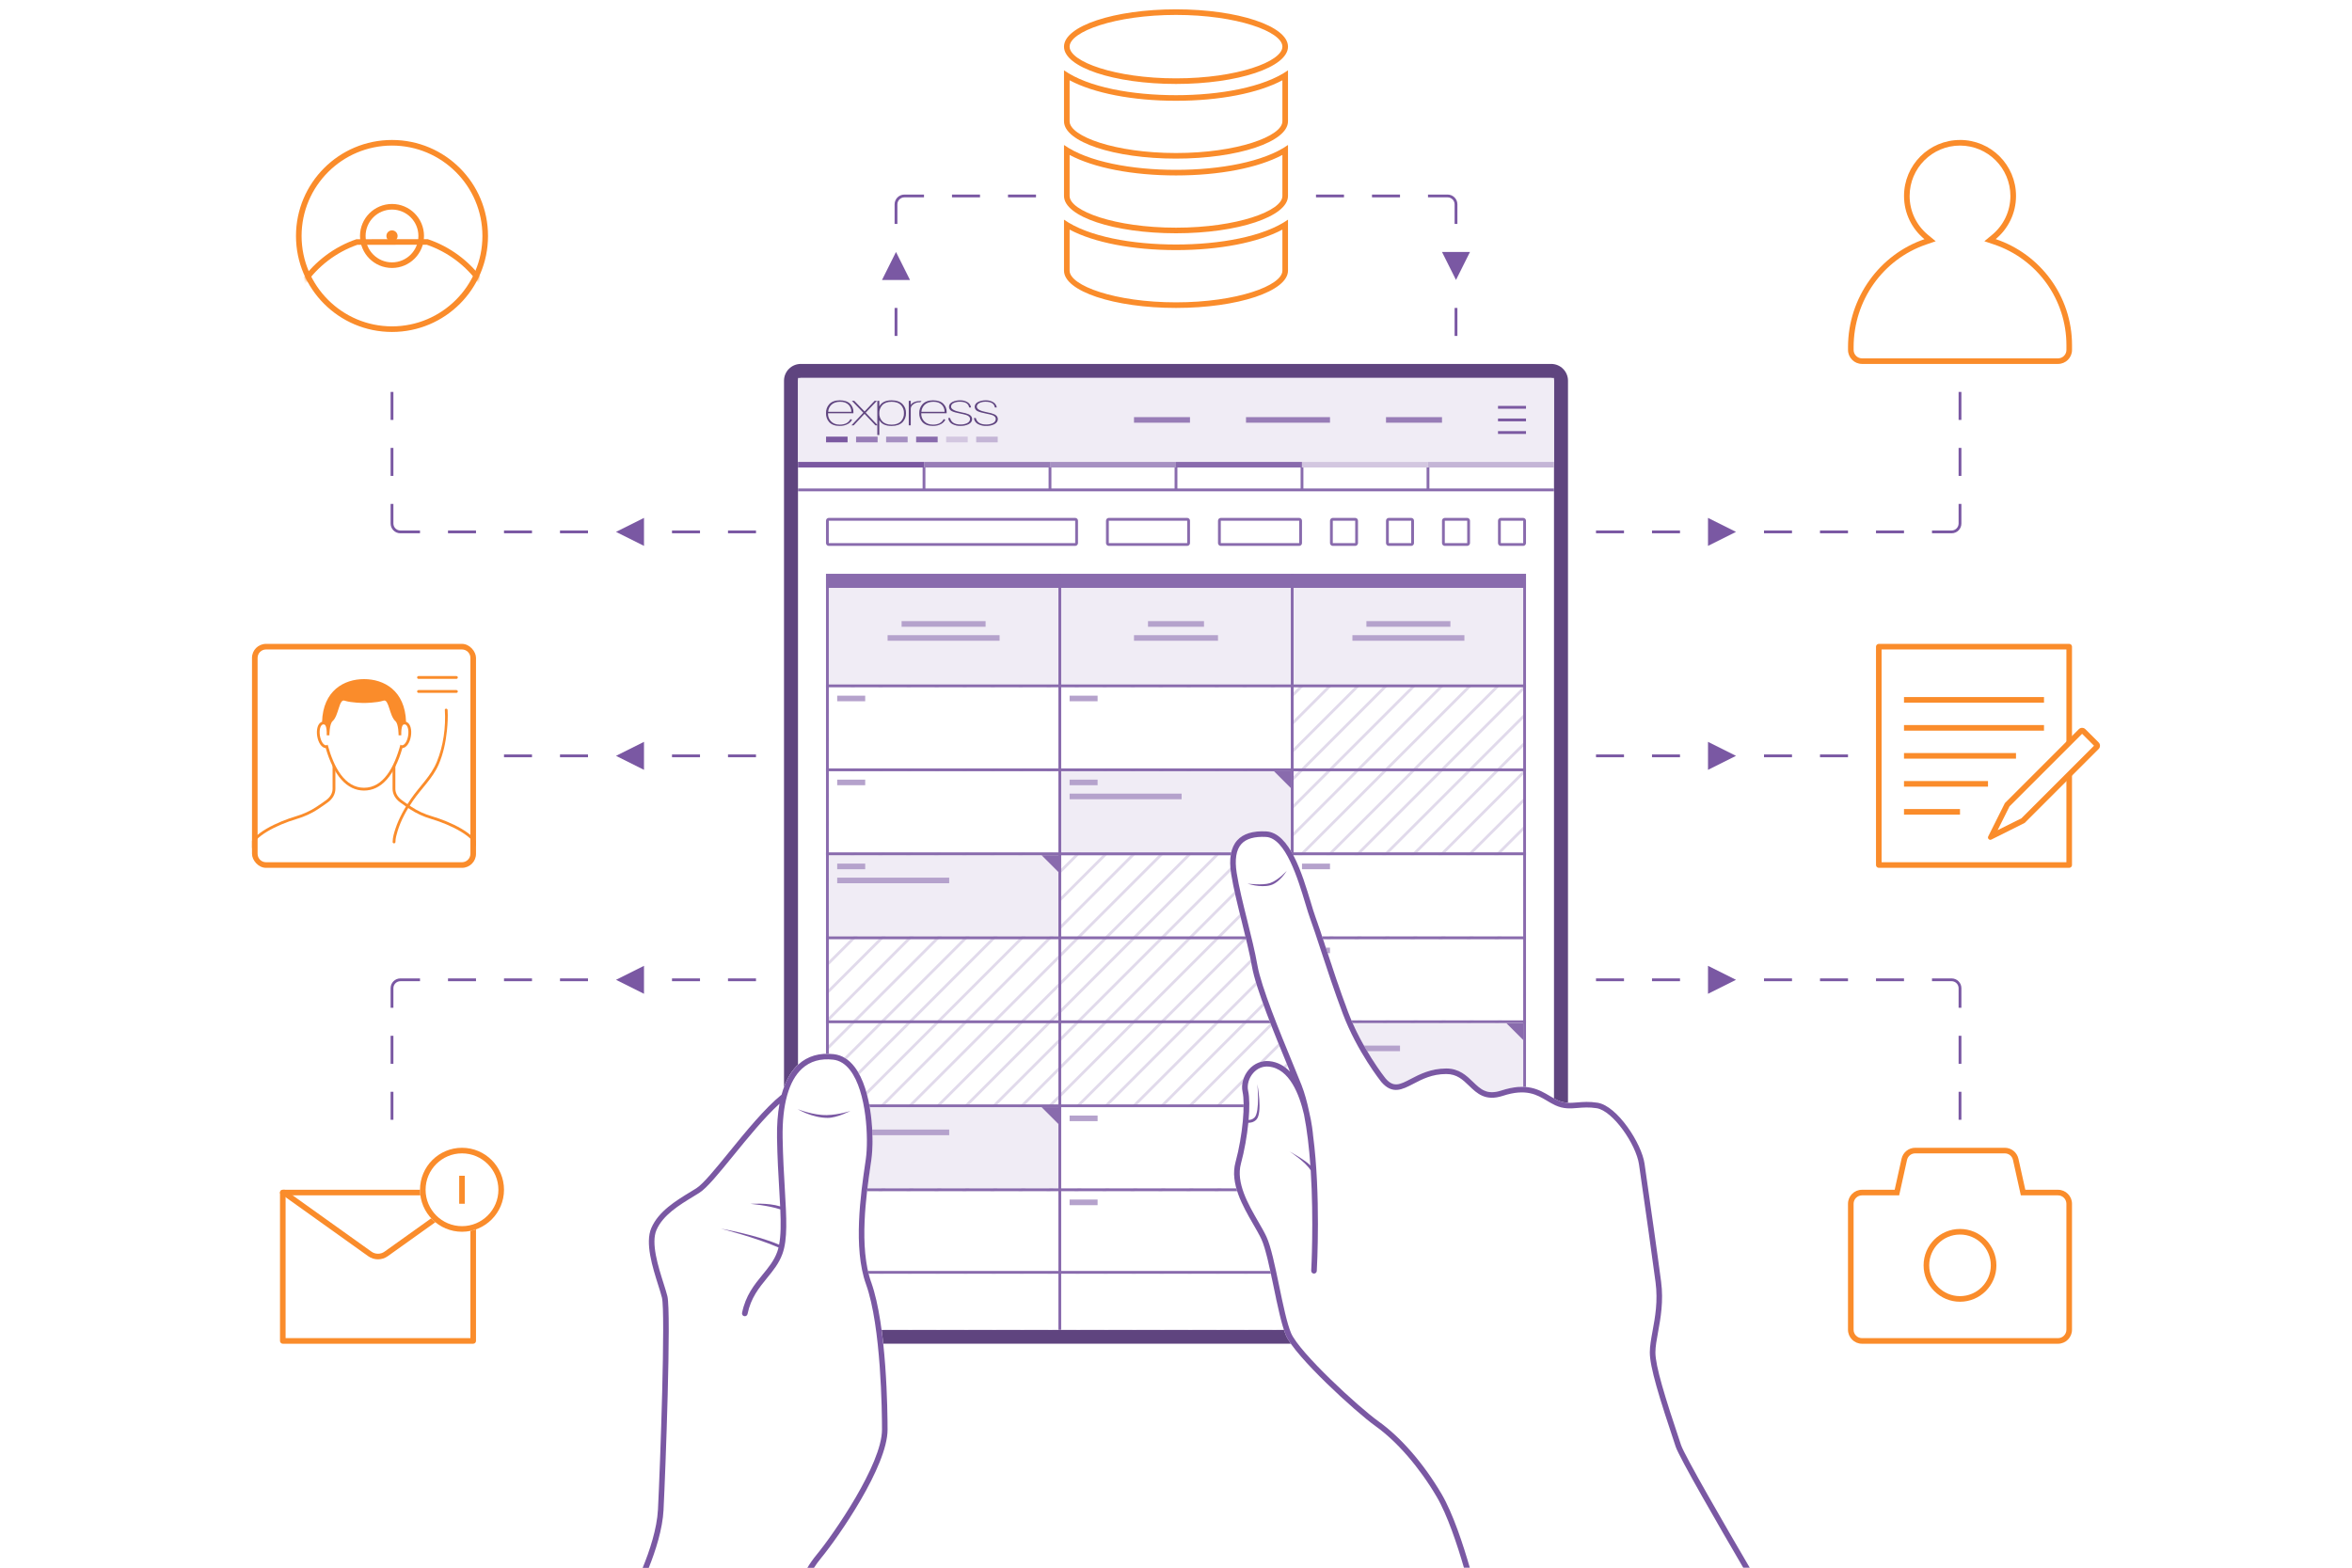 <svg xmlns="http://www.w3.org/2000/svg" xmlns:xlink="http://www.w3.org/1999/xlink" id="artboards" viewBox="0 0 840 560"><defs><style>.cls-1{fill:#d3c7e0;}.cls-1,.cls-2,.cls-3,.cls-4,.cls-5,.cls-6,.cls-7,.cls-8,.cls-9,.cls-10,.cls-11,.cls-12,.cls-13,.cls-14{stroke-width:0px;}.cls-2{fill:#7a58a3;}.cls-15,.cls-16,.cls-17,.cls-18,.cls-19,.cls-20{stroke-miterlimit:10;}.cls-15,.cls-17,.cls-18,.cls-7,.cls-21,.cls-20{fill:none;}.cls-15,.cls-19{stroke:#896bad;}.cls-3{fill:#b5a2cc;}.cls-22{clip-path:url(#clippath-2);}.cls-4{fill:#7b59a1;}.cls-16{stroke:#c4b5d6;}.cls-16,.cls-19,.cls-10{fill:#fff;}.cls-6{fill:#fa8c2b;}.cls-17{stroke:#7a58a3;}.cls-18{stroke-width:2px;}.cls-18,.cls-21{stroke:#fa8c2b;}.cls-23{clip-path:url(#clippath-1);}.cls-24{clip-path:url(#clippath-4);}.cls-8{fill:#f0ecf5;}.cls-9{fill:#c4b5d6;}.cls-11{fill:#896bad;}.cls-25{clip-path:url(#clippath);}.cls-12{fill:#5f447f;}.cls-26{clip-path:url(#clippath-3);}.cls-21{stroke-linecap:round;stroke-linejoin:round;}.cls-13{fill:#a690c2;}.cls-27{filter:url(#luminosity-noclip);}.cls-28{mask:url(#mask);}.cls-14{fill:#987db7;}.cls-20{stroke:#e1daeb;}</style><clipPath id="clippath"><path class="cls-7" d="m454.89,459.78c-1.42-6.81-2.88-13.86-4.39-17.12-.71-1.53-1.75-3.34-2.86-5.25-3.76-6.52-8.45-14.63-6.39-22.24,2.66-9.85,3.46-20.91,2.54-25.05-.61-2.73.27-5.84,2.29-8.12,1.88-2.13,4.51-3.2,7.21-2.95,3.01.29,5.44,1.7,7.42,3.74-.3-.73-.62-1.5-.94-2.29-4.48-10.87-11.25-27.29-12.66-35.32-.85-4.83-2.25-10.44-3.6-15.86-1.48-5.92-3-12.03-3.81-17.13-.86-5.43-.13-9.48,2.16-12.02,2.14-2.37,5.63-3.44,10.37-3.18,8.4.45,12.91,15.39,15.89,25.27.63,2.1,1.18,3.91,1.65,5.19,1.05,2.84,2.31,6.68,3.77,11.13,2.16,6.58,4.85,14.77,7.91,22.89,4.99,13.22,13.29,23.62,13.38,23.73,2.91,3.39,5.09,2.25,9.05.19,3.17-1.65,7.11-3.71,12.64-3.71,4.61,0,7.22,2.52,9.53,4.75,2.78,2.68,4.97,4.79,10.08,3.13,9.13-2.97,13.53-.35,17.42,1.96.93.55,1.81,1.07,2.71,1.49,1.34.62,2.53.86,3.74.92V136c0-3.31-2.69-6-6-6h-268c-3.31,0-6,2.69-6,6v252.32c1.26-3.42,2.97-6.16,5.14-8.13,3.33-3.02,7.58-4.26,12.65-3.68,2.85.33,5.34,1.84,7.4,4.51,6.42,8.32,7.09,25.74,6.02,33.21l-.27,1.88c-1.5,10.26-4.28,29.36.22,41.9,2.1,5.84,3.44,13.89,4.3,21.98h145.56c-.78-1.12-1.39-2.13-1.75-2.98-1.55-3.61-2.99-10.54-4.38-17.24Z"></path></clipPath><clipPath id="clippath-1"><polygon class="cls-7" points="555 475 420 475 285 475 285 305 285 135 420 135 555 135 555 305 555 475"></polygon></clipPath><clipPath id="clippath-2"><rect class="cls-7" x="295" y="245" width="250" height="230"></rect></clipPath><clipPath id="clippath-3"><path class="cls-7" d="m150,425h-49c-.55,0-1,.45-1,1v53c0,.55.45,1,1,1h68c.55,0,1-.45,1-1v-39.87c-1.57.55-3.24.87-5,.87-8.28,0-15-6.72-15-15Z"></path></clipPath><clipPath id="clippath-4"><rect class="cls-7" x="90" y="230" width="80" height="80" rx="5" ry="5"></rect></clipPath><filter id="luminosity-noclip" x="100" y="50" width="80" height="80" color-interpolation-filters="sRGB" filterUnits="userSpaceOnUse"></filter><mask id="mask" x="100" y="50" width="80" height="80" maskUnits="userSpaceOnUse"><g class="cls-27"><path class="cls-5" d="m140,50c-18.94,0-34.29,15.35-34.29,34.29s15.35,34.29,34.29,34.29,34.29-15.35,34.29-34.29-15.35-34.29-34.29-34.29Z"></path></g></mask></defs><g id="available_24-7"><g id="connection_lines"><line class="cls-17" x1="210" y1="270" x2="200" y2="270"></line><line class="cls-17" x1="190" y1="270" x2="180" y2="270"></line><line class="cls-17" x1="270" y1="270" x2="260" y2="270"></line><line class="cls-17" x1="250" y1="270" x2="240" y2="270"></line><line class="cls-17" x1="570" y1="270" x2="580" y2="270"></line><line class="cls-17" x1="590" y1="270" x2="600" y2="270"></line><line class="cls-17" x1="630" y1="270" x2="640" y2="270"></line><line class="cls-17" x1="650" y1="270" x2="660" y2="270"></line><line class="cls-17" x1="140" y1="160" x2="140" y2="170"></line><line class="cls-17" x1="140" y1="140" x2="140" y2="150"></line><line class="cls-17" x1="270" y1="190" x2="260" y2="190"></line><line class="cls-17" x1="250" y1="190" x2="240" y2="190"></line><line class="cls-17" x1="190" y1="190" x2="180" y2="190"></line><line class="cls-17" x1="170" y1="190" x2="160" y2="190"></line><line class="cls-17" x1="210" y1="190" x2="200" y2="190"></line><path class="cls-17" d="m150,190h-7c-1.66,0-3-1.34-3-3v-7"></path><line class="cls-17" x1="700" y1="160" x2="700" y2="170"></line><line class="cls-17" x1="700" y1="140" x2="700" y2="150"></line><line class="cls-17" x1="570" y1="190" x2="580" y2="190"></line><line class="cls-17" x1="590" y1="190" x2="600" y2="190"></line><line class="cls-17" x1="650" y1="190" x2="660" y2="190"></line><line class="cls-17" x1="670" y1="190" x2="680" y2="190"></line><line class="cls-17" x1="630" y1="190" x2="640" y2="190"></line><line class="cls-17" x1="140" y1="380" x2="140" y2="370"></line><line class="cls-17" x1="140" y1="400" x2="140" y2="390"></line><line class="cls-17" x1="270" y1="350" x2="260" y2="350"></line><line class="cls-17" x1="250" y1="350" x2="240" y2="350"></line><line class="cls-17" x1="190" y1="350" x2="180" y2="350"></line><line class="cls-17" x1="170" y1="350" x2="160" y2="350"></line><line class="cls-17" x1="210" y1="350" x2="200" y2="350"></line><path class="cls-17" d="m150,350h-7c-1.66,0-3,1.34-3,3v7"></path><line class="cls-17" x1="700" y1="380" x2="700" y2="370"></line><line class="cls-17" x1="700" y1="400" x2="700" y2="390"></line><line class="cls-17" x1="570" y1="350" x2="580" y2="350"></line><line class="cls-17" x1="590" y1="350" x2="600" y2="350"></line><line class="cls-17" x1="650" y1="350" x2="660" y2="350"></line><line class="cls-17" x1="670" y1="350" x2="680" y2="350"></line><line class="cls-17" x1="630" y1="350" x2="640" y2="350"></line><path class="cls-17" d="m690,350h7c1.66,0,3,1.34,3,3v7"></path><line class="cls-17" x1="520" y1="120" x2="520" y2="110"></line><line class="cls-17" x1="500" y1="70" x2="490" y2="70"></line><line class="cls-17" x1="480" y1="70" x2="470" y2="70"></line><path class="cls-17" d="m510,70h7c1.66,0,3,1.34,3,3v7"></path><line class="cls-17" x1="320" y1="110" x2="320" y2="120"></line><line class="cls-17" x1="340" y1="70" x2="350" y2="70"></line><line class="cls-17" x1="360" y1="70" x2="370" y2="70"></line><path class="cls-17" d="m330,70h-7c-1.66,0-3,1.34-3,3v7"></path><path class="cls-17" d="m690,190h7c1.66,0,3-1.34,3-3v-7"></path><polygon class="cls-2" points="610 275 610 265 620 270 610 275"></polygon><polygon class="cls-2" points="230 265 230 275 220 270 230 265"></polygon><polygon class="cls-2" points="230 345 230 355 220 350 230 345"></polygon><polygon class="cls-2" points="610 195 610 185 620 190 610 195"></polygon><polygon class="cls-2" points="230 185 230 195 220 190 230 185"></polygon><polygon class="cls-2" points="515 90 525 90 520 100 515 90"></polygon><polygon class="cls-2" points="325 100.01 315 100.01 320 90.01 325 100.01"></polygon><polygon class="cls-2" points="610 355 610 345 620 350 610 355"></polygon></g><g class="cls-25"><g id="tablet"><rect class="cls-10" x="282.5" y="132.5" width="275" height="345" rx="3.5" ry="3.5"></rect><path class="cls-12" d="m554,135c.55,0,1,.45,1,1v338c0,.55-.45,1-1,1h-268c-.55,0-1-.45-1-1V136c0-.55.45-1,1-1h268m0-5h-268c-3.31,0-6,2.69-6,6v338c0,3.31,2.69,6,6,6h268c3.31,0,6-2.69,6-6V136c0-3.31-2.69-6-6-6h0Z"></path><g class="cls-23"><g class="cls-22"><line class="cls-20" x1="305" y1="235" x2="285" y2="255"></line><line class="cls-20" x1="295" y1="235" x2="285" y2="245"></line><line class="cls-20" x1="315" y1="235" x2="285" y2="265"></line><line class="cls-20" x1="325" y1="235" x2="285" y2="275"></line><line class="cls-20" x1="335" y1="235" x2="285" y2="285"></line><line class="cls-20" x1="345" y1="235" x2="285" y2="295"></line><line class="cls-20" x1="355" y1="235" x2="285" y2="305"></line><line class="cls-20" x1="365" y1="235" x2="285" y2="315"></line><line class="cls-20" x1="375" y1="235" x2="285" y2="325"></line><line class="cls-20" x1="385" y1="235" x2="285" y2="335"></line><line class="cls-20" x1="395" y1="235" x2="285" y2="345"></line><line class="cls-20" x1="405" y1="235" x2="285" y2="355"></line><line class="cls-20" x1="415" y1="235" x2="285" y2="365"></line><line class="cls-20" x1="425" y1="235" x2="285" y2="375"></line><line class="cls-20" x1="435" y1="235" x2="285" y2="385"></line><line class="cls-20" x1="445" y1="235" x2="285" y2="395"></line><line class="cls-20" x1="455" y1="235" x2="285" y2="405"></line><line class="cls-20" x1="465" y1="235" x2="285" y2="415"></line><line class="cls-20" x1="475" y1="235" x2="285" y2="425"></line><line class="cls-20" x1="485" y1="235" x2="285" y2="435"></line><line class="cls-20" x1="495" y1="235" x2="285" y2="445"></line><line class="cls-20" x1="505" y1="235" x2="285" y2="455"></line><line class="cls-20" x1="515" y1="235" x2="285" y2="465"></line><line class="cls-20" x1="525" y1="235" x2="285" y2="475"></line><line class="cls-20" x1="535" y1="235" x2="285" y2="485"></line><line class="cls-20" x1="545" y1="235" x2="295" y2="485"></line><line class="cls-20" x1="555" y1="235" x2="305" y2="485"></line><line class="cls-20" x1="555" y1="245" x2="315" y2="485"></line><line class="cls-20" x1="555" y1="255" x2="325" y2="485"></line><line class="cls-20" x1="555" y1="265" x2="335" y2="485"></line><line class="cls-20" x1="555" y1="275" x2="345" y2="485"></line><line class="cls-20" x1="555" y1="285" x2="355" y2="485"></line><line class="cls-20" x1="555" y1="295" x2="365" y2="485"></line><line class="cls-20" x1="555" y1="305" x2="375" y2="485"></line><line class="cls-20" x1="555" y1="315" x2="385" y2="485"></line><line class="cls-20" x1="555" y1="325" x2="395" y2="485"></line><line class="cls-20" x1="555" y1="335" x2="405" y2="485"></line><line class="cls-20" x1="555" y1="345" x2="415" y2="485"></line><line class="cls-20" x1="555" y1="355" x2="425" y2="485"></line><line class="cls-20" x1="555" y1="365" x2="435" y2="485"></line><line class="cls-20" x1="555" y1="375" x2="445" y2="485"></line><line class="cls-20" x1="555" y1="385" x2="455" y2="485"></line><line class="cls-20" x1="555" y1="395" x2="465" y2="485"></line><line class="cls-20" x1="555" y1="405" x2="475" y2="485"></line><line class="cls-20" x1="555" y1="415" x2="485" y2="485"></line><line class="cls-20" x1="555" y1="425" x2="495" y2="485"></line><line class="cls-20" x1="555" y1="435" x2="505" y2="485"></line><line class="cls-20" x1="555" y1="445" x2="515" y2="485"></line><line class="cls-20" x1="555" y1="455" x2="525" y2="485"></line><line class="cls-20" x1="555" y1="465" x2="535" y2="485"></line><line class="cls-20" x1="555" y1="475" x2="545" y2="485"></line></g><rect class="cls-8" x="285" y="135" width="270" height="30"></rect><path class="cls-12" d="m299.91,152.15c-1.66,0-2.92-.46-3.78-1.37-.77-.88-1.17-2.03-1.12-3.2-.05-1.16.35-2.29,1.12-3.16.86-.94,2.13-1.42,3.78-1.42s2.9.42,3.72,1.26c.8.8,1.22,1.9,1.16,3.03v.32h-9.07v.13c-.03.99.32,1.96,1,2.7.76.83,1.82,1.25,3.18,1.25,1.88,0,3.16-.66,3.83-1.99l.58.24c-.32.61-.81,1.12-1.41,1.46-.91.51-1.94.77-2.99.74Zm4.14-5.04c.03-.93-.32-1.82-.96-2.49-.72-.74-1.72-1.11-3.02-1.11s-2.39.36-3.15,1.08c-.68.67-1.09,1.57-1.15,2.52h8.28Z"></path><path class="cls-12" d="m304.09,151.93l4.23-4.51-4.08-4.23h.86l3.67,3.79,3.58-3.79h.83l-4.01,4.23,4.31,4.51h-.84l-3.89-4.11-3.85,4.11h-.81Z"></path><path class="cls-12" d="m313.33,143.19h.71v2c.76-1.46,2.22-2.19,4.39-2.19,1.71,0,3.02.46,3.92,1.37.83.86,1.26,2.02,1.21,3.22.05,1.19-.39,2.35-1.21,3.22-.93.9-2.23,1.35-3.92,1.35-2.18,0-3.64-.7-4.39-2.1v5.33h-.71v-12.19Zm1.71,7.25c.78.84,1.91,1.26,3.39,1.26s2.61-.42,3.4-1.26c.69-.78,1.06-1.8,1.01-2.84.05-1.04-.32-2.06-1.01-2.84-.78-.83-1.92-1.25-3.4-1.25s-2.61.42-3.38,1.26c-.69.78-1.05,1.8-1.01,2.84-.05,1.04.31,2.06,1.01,2.84h-.01Z"></path><path class="cls-12" d="m324.57,143.19h.71v1.45c.6-.96,1.88-1.43,3.85-1.42l-.45.47c-.4-.01-.8.02-1.19.1-.58.15-1.12.45-1.57.86-.43.37-.66.9-.65,1.46v5.82h-.71v-8.74Z"></path><path class="cls-12" d="m333.21,152.15c-1.66,0-2.92-.46-3.78-1.37-.77-.88-1.17-2.02-1.12-3.18-.05-1.16.35-2.3,1.12-3.17.87-.95,2.13-1.43,3.78-1.43s2.89.42,3.72,1.26c.8.8,1.22,1.9,1.16,3.03v.32h-9.07v.13c-.03,1,.33,1.96,1.01,2.7.76.83,1.82,1.25,3.18,1.25,1.88,0,3.16-.66,3.83-1.99l.58.24c-.32.61-.81,1.12-1.41,1.46-.91.51-1.95.77-3,.74Zm4.14-5.04c.03-.92-.31-1.82-.95-2.49-.72-.74-1.72-1.11-3.02-1.11s-2.39.36-3.15,1.08c-.68.67-1.1,1.56-1.16,2.52h8.28Z"></path><path class="cls-12" d="m343.01,151.64c.8.03,1.6-.13,2.33-.45.73-.35,1.1-.86,1.1-1.53,0-.81-.77-1.37-2.31-1.68l-.2-.05c-.1-.02-.23-.05-.39-.07-1.9-.37-3.12-.71-3.67-1.03-.57-.29-.93-.87-.94-1.51,0-.76.43-1.35,1.28-1.77.84-.38,1.75-.57,2.68-.55.93-.03,1.86.2,2.66.68.68.4,1.14,1.09,1.25,1.87h-.68c-.23-1.37-1.33-2.05-3.31-2.05-.72-.02-1.44.12-2.1.4-.7.32-1.05.78-1.05,1.37,0,.87,1.19,1.53,3.56,1.98.07.03.15.05.22.05.88.13,1.74.37,2.56.71.79.39,1.19.95,1.19,1.68,0,.78-.43,1.4-1.3,1.86-.88.41-1.85.61-2.82.59-1.06.04-2.11-.2-3.04-.71-.78-.44-1.3-1.23-1.39-2.12h.68c.37,1.55,1.61,2.33,3.71,2.33Z"></path><path class="cls-12" d="m352.2,151.64c.8.03,1.6-.13,2.33-.45.73-.35,1.1-.86,1.1-1.53,0-.81-.77-1.37-2.31-1.68l-.21-.05c-.1-.02-.23-.05-.39-.07-1.9-.37-3.12-.71-3.67-1.03-.57-.29-.93-.87-.94-1.51,0-.76.43-1.35,1.28-1.77.84-.38,1.76-.57,2.69-.55.93-.03,1.86.2,2.66.68.68.4,1.14,1.09,1.25,1.87h-.68c-.23-1.37-1.33-2.05-3.31-2.05-.72-.02-1.44.12-2.1.4-.7.32-1.05.78-1.05,1.37,0,.87,1.19,1.53,3.56,1.98.07.03.15.05.22.05.88.13,1.73.38,2.55.72.79.39,1.19.95,1.19,1.68,0,.78-.43,1.4-1.3,1.86-.88.41-1.85.61-2.82.59-1.06.04-2.11-.2-3.04-.71-.78-.44-1.3-1.23-1.39-2.12h.68c.38,1.55,1.61,2.32,3.72,2.32Z"></path><rect class="cls-4" x="295.02" y="155.97" width="7.69" height="2.03"></rect><rect class="cls-14" x="305.74" y="155.97" width="7.69" height="2.03"></rect><rect class="cls-13" x="316.47" y="155.97" width="7.69" height="2.03"></rect><rect class="cls-11" x="327.19" y="155.97" width="7.69" height="2.03"></rect><rect class="cls-1" x="337.92" y="155.97" width="7.69" height="2.03"></rect><rect class="cls-9" x="348.64" y="155.97" width="7.69" height="2.03"></rect><g id="stripes_bar"><rect class="cls-4" x="285" y="165" width="45" height="2"></rect><rect class="cls-14" x="330" y="165" width="45" height="2"></rect><rect class="cls-13" x="375" y="165" width="45" height="2"></rect><rect class="cls-11" x="420" y="165" width="45" height="2"></rect><rect class="cls-1" x="465" y="165" width="45" height="2"></rect><rect class="cls-9" x="510" y="165" width="45" height="2"></rect></g><g id="navigation_bar"><line class="cls-15" x1="330" y1="175" x2="330" y2="167"></line><line class="cls-15" x1="375" y1="175" x2="375" y2="167"></line><line class="cls-15" x1="420" y1="175" x2="420" y2="167"></line><line class="cls-15" x1="465" y1="175" x2="465" y2="167"></line><line class="cls-15" x1="510" y1="175" x2="510" y2="167"></line><line class="cls-15" x1="555" y1="175" x2="285" y2="175"></line></g><g id="hamburger"><rect class="cls-4" x="535" y="145" width="10" height="1"></rect><rect class="cls-14" x="495" y="149" width="20" height="2"></rect><rect class="cls-14" x="445" y="149" width="30" height="2"></rect><rect class="cls-14" x="405" y="149" width="20" height="2"></rect><rect class="cls-4" x="535" y="149.5" width="10" height="1"></rect><rect class="cls-4" x="535" y="154" width="10" height="1"></rect></g><g id="topbar"><rect class="cls-10" x="295.5" y="185.5" width="89" height="9" rx=".5" ry=".5"></rect><path class="cls-11" d="m384,186v8h-88v-8h88m0-1h-88c-.55,0-1,.45-1,1v8c0,.55.45,1,1,1h88c.55,0,1-.45,1-1v-8c0-.55-.45-1-1-1h0Z"></path><rect class="cls-10" x="395.5" y="185.5" width="29" height="9" rx=".5" ry=".5"></rect><path class="cls-11" d="m424,186v8h-28v-8h28m0-1h-28c-.55,0-1,.45-1,1v8c0,.55.45,1,1,1h28c.55,0,1-.45,1-1v-8c0-.55-.45-1-1-1h0Z"></path><rect class="cls-10" x="435.5" y="185.5" width="29" height="9" rx=".5" ry=".5"></rect><path class="cls-11" d="m464,186v8h-28v-8h28m0-1h-28c-.55,0-1,.45-1,1v8c0,.55.45,1,1,1h28c.55,0,1-.45,1-1v-8c0-.55-.45-1-1-1h0Z"></path><rect class="cls-10" x="535.5" y="185.5" width="9" height="9" rx=".5" ry=".5"></rect><path class="cls-11" d="m544,186v8h-8v-8h8m0-1h-8c-.55,0-1,.45-1,1v8c0,.55.45,1,1,1h8c.55,0,1-.45,1-1v-8c0-.55-.45-1-1-1h0Z"></path><rect class="cls-10" x="515.5" y="185.5" width="9" height="9" rx=".5" ry=".5"></rect><path class="cls-11" d="m524,186v8h-8v-8h8m0-1h-8c-.55,0-1,.45-1,1v8c0,.55.45,1,1,1h8c.55,0,1-.45,1-1v-8c0-.55-.45-1-1-1h0Z"></path><rect class="cls-10" x="495.5" y="185.5" width="9" height="9" rx=".5" ry=".5"></rect><path class="cls-11" d="m504,186v8h-8v-8h8m0-1h-8c-.55,0-1,.45-1,1v8c0,.55.45,1,1,1h8c.55,0,1-.45,1-1v-8c0-.55-.45-1-1-1h0Z"></path><rect class="cls-10" x="475.5" y="185.5" width="9" height="9" rx=".5" ry=".5"></rect><path class="cls-11" d="m484,186v8h-8v-8h8m0-1h-8c-.55,0-1,.45-1,1v8c0,.55.45,1,1,1h8c.55,0,1-.45,1-1v-8c0-.55-.45-1-1-1h0Z"></path></g><line class="cls-16" x1="295" y1="305" x2="545" y2="305"></line><rect class="cls-8" x="296" y="305.5" width="82" height="29"></rect><rect class="cls-8" x="379" y="275.5" width="82" height="29"></rect><rect class="cls-8" x="296" y="210" width="82" height="34.5"></rect><rect class="cls-8" x="379" y="210" width="82" height="34.5"></rect><rect class="cls-8" x="462" y="210" width="82" height="34.5"></rect><rect class="cls-10" x="296" y="245.5" width="82" height="29"></rect><rect class="cls-10" x="379" y="245.5" width="82" height="29"></rect><rect class="cls-10" x="296" y="275.5" width="82" height="29"></rect><rect class="cls-10" x="296" y="425.5" width="82" height="29"></rect><rect class="cls-10" x="296" y="455" width="82" height="20"></rect><rect class="cls-10" x="379" y="425.5" width="82" height="29"></rect><rect class="cls-10" x="379" y="395.5" width="82" height="29"></rect><rect class="cls-10" x="462" y="305.5" width="82" height="29"></rect><rect class="cls-10" x="462" y="335.5" width="82" height="29"></rect><rect class="cls-10" x="379" y="455" width="82" height="20"></rect><rect class="cls-8" x="296" y="395.5" width="82" height="29"></rect><path class="cls-11" d="m544,206v248h-248v-248h248m1-1h-250v250h250v-250h0Z"></path><rect class="cls-11" x="295" y="205" width="250" height="5"></rect><line class="cls-19" x1="295" y1="245" x2="545" y2="245"></line><line class="cls-19" x1="295" y1="275" x2="545" y2="275"></line><line class="cls-19" x1="295" y1="305" x2="545" y2="305"></line><line class="cls-19" x1="295" y1="335" x2="545" y2="335"></line><line class="cls-19" x1="295" y1="365" x2="545" y2="365"></line><line class="cls-19" x1="295" y1="395" x2="545" y2="395"></line><line class="cls-19" x1="295" y1="425" x2="545" y2="425"></line><line class="cls-15" x1="378.5" y1="205" x2="378.5" y2="475"></line><line class="cls-15" x1="461.5" y1="475" x2="461.5" y2="205"></line><rect class="cls-3" x="322" y="221.88" width="30" height="2"></rect><rect class="cls-3" x="317" y="226.88" width="40" height="2"></rect><rect class="cls-3" x="410" y="221.88" width="20" height="2"></rect><rect class="cls-3" x="405" y="226.88" width="30" height="2"></rect><rect class="cls-3" x="488" y="221.88" width="30" height="2"></rect><rect class="cls-3" x="483" y="226.88" width="40" height="2"></rect><polygon class="cls-11" points="461 275.5 455 275.5 461 281.5 461 275.5"></polygon><polygon class="cls-11" points="378 305.5 372 305.5 378 311.5 378 305.5"></polygon><polygon class="cls-11" points="378 395.5 372 395.5 378 401.5 378 395.5"></polygon><rect class="cls-8" x="462" y="365.5" width="82" height="29"></rect><polygon class="cls-11" points="544 365.5 538 365.5 544 371.5 544 365.5"></polygon><rect class="cls-3" x="299" y="428.5" width="10" height="2"></rect><rect class="cls-3" x="382" y="428.5" width="10" height="2"></rect><rect class="cls-3" x="299" y="398.5" width="10" height="2"></rect><rect class="cls-3" x="382" y="398.5" width="10" height="2"></rect><rect class="cls-3" x="465" y="368.5" width="10" height="2"></rect><rect class="cls-3" x="465" y="338.5" width="10" height="2"></rect><rect class="cls-3" x="299" y="308.5" width="10" height="2"></rect><rect class="cls-3" x="465" y="308.5" width="10" height="2"></rect><rect class="cls-3" x="299" y="278.5" width="10" height="2"></rect><rect class="cls-3" x="382" y="278.5" width="10" height="2"></rect><rect class="cls-3" x="299" y="403.5" width="40" height="2"></rect><rect class="cls-3" x="465" y="373.5" width="35" height="2"></rect><rect class="cls-3" x="299" y="313.5" width="40" height="2"></rect><rect class="cls-3" x="382" y="283.5" width="40" height="2"></rect><rect class="cls-3" x="299" y="248.5" width="10" height="2"></rect><rect class="cls-3" x="382" y="248.5" width="10" height="2"></rect></g></g></g><g id="hands"><g id="right_hand"><path class="cls-2" d="m524.93,560h-2.1c-2.32-7.99-5.88-18.79-9.73-25.34-6.2-10.54-14.17-19.74-21.85-25.23-7.14-5.1-28.76-24.89-31.98-32.41-1.55-3.61-2.99-10.54-4.38-17.24-1.42-6.81-2.88-13.86-4.39-17.12-.71-1.53-1.75-3.34-2.86-5.25-3.76-6.52-8.45-14.63-6.39-22.24,2.66-9.85,3.46-20.91,2.54-25.05-.61-2.73.27-5.84,2.29-8.12,1.88-2.13,4.51-3.2,7.21-2.95,3.01.29,5.44,1.7,7.42,3.74-.3-.73-.62-1.5-.94-2.29-4.48-10.87-11.25-27.29-12.66-35.32-.85-4.83-2.25-10.44-3.6-15.86-1.48-5.92-3-12.03-3.81-17.13-.86-5.43-.13-9.48,2.16-12.02,2.14-2.37,5.63-3.44,10.37-3.18,8.4.45,12.91,15.39,15.89,25.27.63,2.1,1.18,3.91,1.65,5.19,1.05,2.84,2.31,6.68,3.77,11.13,2.16,6.58,4.85,14.77,7.91,22.89,4.99,13.22,13.29,23.62,13.38,23.73,2.91,3.39,5.09,2.25,9.05.19,3.17-1.65,7.11-3.71,12.64-3.71,4.61,0,7.22,2.52,9.53,4.75,2.78,2.68,4.97,4.79,10.08,3.13,9.13-2.97,13.53-.35,17.42,1.96.93.55,1.81,1.07,2.71,1.49,2.51,1.17,4.52,1,7.07.79,2.01-.17,4.3-.35,7.22.11,7.08,1.12,15.76,14.59,16.79,21.78l.56,3.92c1.44,10.04,4.12,28.72,5.35,38.17.93,7.1-.19,13.18-1.08,18.06-.51,2.78-.95,5.18-.95,7.26,0,4.87,3.35,15.81,9.14,33.04,1.31,3.9,16.21,29.61,24.55,43.87h-2.32c-8.48-14.5-22.78-39.23-24.13-43.23-5.99-17.85-9.24-28.51-9.24-33.68,0-2.27.46-4.75.98-7.63.92-4.99,1.96-10.64,1.07-17.44-1.24-9.44-3.91-28.12-5.35-38.15l-.56-3.92c-1.02-7.15-9.31-19.17-15.12-20.09-2.69-.42-4.75-.25-6.75-.09-2.62.22-5.09.42-8.07-.97-1-.46-1.96-1.04-2.89-1.59-3.7-2.19-7.52-4.46-15.78-1.77-6.25,2.03-9.22-.83-12.09-3.6-2.23-2.15-4.34-4.19-8.14-4.19-5.04,0-8.58,1.85-11.71,3.48-4.05,2.11-7.55,3.94-11.51-.68-.1-.13-8.6-10.77-13.71-24.3-3.08-8.16-5.77-16.37-7.94-22.97-1.45-4.43-2.71-8.25-3.74-11.06-.49-1.34-1.05-3.18-1.69-5.31-2.65-8.78-7.08-23.47-14.08-23.85-4.11-.22-7.07.63-8.78,2.52-1.87,2.07-2.43,5.56-1.67,10.36.79,5.01,2.31,11.09,3.77,16.96,1.36,5.46,2.77,11.1,3.63,16,1.37,7.81,8.1,24.11,12.54,34.9,1.31,3.17,2.43,5.91,3.23,7.94,1.08,2.77,1.97,6,2.7,9.5.97,4.04,1.32,7.42,1.41,8.48,2.78,21.19,1.4,46.96,1.32,48.38-.03.55-.51.97-1.05.94-.55-.03-.97-.5-.94-1.05.02-.28.95-17.8-.18-35.8-1.6-2.86-7.54-6.78-7.54-6.78,0,0,5.94,3.29,7.42,5.04-.45-6.31-1.16-12.62-2.27-18.19-1.63-7.08-5.17-16.45-12.61-17.16-2.09-.2-4.05.61-5.52,2.28-1.58,1.78-2.3,4.28-1.83,6.37.52,2.33.54,6.11.17,10.42.51-.02,1.4-.14,2.12-.89,1.98-2.03,1-11.95,1-11.95,0,0,1.96,10.26-.33,12.69-.98,1.04-2.23,1.15-2.89,1.16-.47,4.7-1.38,9.93-2.64,14.59-1.84,6.81,2.61,14.52,6.19,20.72,1.13,1.95,2.2,3.8,2.94,5.41,1.6,3.48,3.03,10.32,4.53,17.56,1.37,6.61,2.79,13.44,4.26,16.86,2.98,6.96,24.13,26.44,31.31,31.57,7.9,5.64,16.07,15.06,22.41,25.84,4.09,6.96,7.77,18.24,10.1,26.36Zm-79.39-244.35s4.57,1.56,8.21.56c3.28-.9,5.82-5.16,5.82-5.16,0,0-2.99,3.39-6.01,4.41-2.58.87-8.01.19-8.01.19Z"></path></g><g id="left_hand"><path class="cls-2" d="m295.57,399.32c-5.6,0-10.7-3.12-10.7-3.12,0,0,5.6,2.25,10.46,2.13,4.3-.1,8.39-1.49,8.39-1.49,0,0-4.67,2.48-8.15,2.48Zm-58.59,139.94c.69-13.42,2.8-70.53,1.37-76.26-.31-1.24-.79-2.76-1.35-4.52-1.93-6.09-4.57-14.44-2.54-19.11,2.33-5.36,8.13-8.89,13.25-12.01.7-.43,1.39-.85,2.05-1.26,2.69-1.68,7.07-7.06,12.14-13.29,5.26-6.46,11.14-13.68,16.5-18.55-.66,3.59-.97,7.67-.89,12.2.12,7.01.47,13.09.79,18.45.12,2.13.24,4.14.33,6.03-4.39-1.37-10.61-.9-10.61-.9,0,0,6.37.53,10.66,1.97.22,5.11.21,9.29-.43,12.61-8.12-3.52-20.79-5.73-20.79-5.73,0,0,12.56,3.21,20.58,6.73-.14.57-.29,1.11-.48,1.62-1.12,3.09-3.09,5.51-5.19,8.06-2.98,3.65-6.07,7.42-7.35,13.68-.11.54.24,1.07.78,1.18.54.11,1.07-.24,1.18-.78,1.18-5.77,4.11-9.35,6.94-12.82,2.2-2.69,4.28-5.23,5.52-8.65,1.9-5.25,1.46-12.75.86-23.11-.31-5.34-.67-11.4-.79-18.36-.2-11.86,2.21-20.42,6.97-24.74,2.88-2.62,6.61-3.68,11.08-3.17,2.29.26,4.32,1.52,6.04,3.75,5.98,7.75,6.62,24.75,5.63,31.71l-.27,1.87c-1.52,10.43-4.35,29.86.32,42.87,5.45,15.18,5.72,45.93,5.72,51.94,0,12.38-17.35,37.43-23.33,44.67-1.37,1.66-2.45,3.24-3.32,4.7h2.36c.7-1.09,1.51-2.23,2.5-3.43,6.35-7.69,23.78-32.86,23.78-45.94,0-6.07-.28-37.12-5.84-52.61-4.5-12.54-1.72-31.64-.22-41.9l.27-1.88c1.07-7.48.4-24.9-6.02-33.21-2.06-2.67-4.55-4.19-7.4-4.51-5.07-.58-9.32.66-12.65,3.68-2.71,2.46-4.71,6.11-5.99,10.79-6.03,4.89-12.81,13.21-18.79,20.57-4.75,5.84-9.24,11.35-11.65,12.86-.66.41-1.34.82-2.03,1.25-5.37,3.27-11.45,6.99-14.04,12.92-2.33,5.35.44,14.11,2.47,20.51.55,1.73,1.02,3.22,1.31,4.4,1.29,5.17-.59,59.4-1.42,75.68-.35,6.89-3,14.82-5.47,20.85h2.18c2.43-6.05,4.93-13.81,5.29-20.74Z"></path></g></g><g id="icon_white_backgrounds"><path class="cls-10" d="m712.74,85.42c4.43-3.67,7.26-9.21,7.26-15.42,0-11.05-8.95-20-20-20s-20,8.95-20,20c0,6.22,2.84,11.77,7.29,15.44-15.93,5.45-27.29,20.83-27.29,38.55v1.01c0,2.76,2.24,5,5,5h70c2.76,0,5-2.24,5-5v-1.67c0-17.64-11.42-32.6-27.26-37.92Z"></path><path class="cls-10" d="m420,60.67c15.65,0,31.39-2.81,40-8.88v18.21c0,7.36-17.91,13.33-40,13.33s-40-5.97-40-13.33v-18.21c8.61,6.06,24.35,8.88,40,8.88Zm-40,17.79v18.21c0,7.36,17.91,13.33,40,13.33s40-5.97,40-13.33v-18.21c-8.61,6.06-24.35,8.88-40,8.88s-31.39-2.81-40-8.88Zm40-44.46c-15.65,0-31.39-2.81-40-8.88v18.21c0,7.36,17.91,13.33,40,13.33s40-5.97,40-13.33v-18.21c-8.61,6.06-24.35,8.88-40,8.88Zm0-4c22.09,0,40-5.97,40-13.33s-17.91-13.33-40-13.33-40,5.97-40,13.33,17.91,13.33,40,13.33Z"></path><path class="cls-10" d="m180,425c0-8.28-6.72-15-15-15s-15,6.72-15,15h-49c-.55,0-1,.45-1,1v53c0,.55.45,1,1,1h68c.55,0,1-.45,1-1v-39.87c5.82-2.06,10-7.6,10-14.13Z"></path><path class="cls-10" d="m735,425h-11.67l-2.46-11.08c-.51-2.29-2.54-3.92-4.88-3.92h-31.98c-2.34,0-4.37,1.63-4.88,3.92l-2.46,11.08h-11.67c-2.76,0-5,2.24-5,5v45c0,2.76,2.24,5,5,5h70c2.76,0,5-2.24,5-5v-45c0-2.76-2.24-5-5-5Z"></path><path class="cls-10" d="m749.88,265.75c-.08-.2-.2-.39-.37-.55l-4.71-4.71c-.33-.33-.75-.49-1.18-.49h0c-.27,0-.54.07-.78.2-.14.08-.28.17-.4.29l-2.44,2.44v-31.93c0-.55-.45-1-1-1h-68c-.55,0-1,.45-1,1v78c0,.55.45,1,1,1h68c.55,0,1-.45,1-1v-31.93l9.51-9.51c.49-.49.61-1.2.37-1.81Z"></path></g><g><path class="cls-6" d="m458,55.35v14.65c0,5.35-16.25,11.33-38,11.33s-38-5.98-38-11.33v-14.65c8.67,4.62,22.49,7.32,38,7.32s29.33-2.7,38-7.32m2-3.56c-8.61,6.06-24.35,8.88-40,8.88s-31.39-2.81-40-8.88v18.21c0,7.36,17.91,13.33,40,13.33s40-5.97,40-13.33v-18.21h0Z"></path><path class="cls-6" d="m458,82.02v14.65c0,5.35-16.25,11.33-38,11.33s-38-5.98-38-11.33v-14.65c8.67,4.62,22.49,7.32,38,7.32s29.33-2.7,38-7.32m2-3.56c-8.61,6.06-24.35,8.88-40,8.88s-31.39-2.81-40-8.88v18.21c0,7.36,17.91,13.33,40,13.33s40-5.97,40-13.33v-18.21h0Z"></path><path class="cls-6" d="m458,28.68v14.65c0,5.35-16.25,11.33-38,11.33s-38-5.98-38-11.33v-14.65c8.67,4.62,22.49,7.32,38,7.32s29.33-2.7,38-7.32m2-3.56c-8.61,6.06-24.35,8.88-40,8.88s-31.39-2.81-40-8.88v18.21c0,7.36,17.91,13.33,40,13.33s40-5.97,40-13.33v-18.21h0Z"></path><path class="cls-6" d="m420,5.33c21.75,0,38,5.98,38,11.33s-16.25,11.33-38,11.33-38-5.98-38-11.33,16.25-11.33,38-11.33m0-2c-22.09,0-40,5.97-40,13.33s17.91,13.33,40,13.33,40-5.97,40-13.33-17.91-13.33-40-13.33h0Z"></path></g><g id="messaging_envelope"><g class="cls-26"><path class="cls-18" d="m100,425l32.09,22.92c1.74,1.24,4.07,1.24,5.81,0l32.09-22.92"></path><path class="cls-6" d="m168,427v51h-66v-51h66m1-2h-68c-.55,0-1,.45-1,1v53c0,.55.45,1,1,1h68c.55,0,1-.45,1-1v-53c0-.55-.45-1-1-1h0Z"></path></g><path class="cls-6" d="m165,412c7.17,0,13,5.83,13,13s-5.83,13-13,13-13-5.83-13-13,5.83-13,13-13m0-2c-8.28,0-15,6.72-15,15s6.72,15,15,15,15-6.72,15-15-6.72-15-15-15h0Z"></path><line class="cls-18" x1="165" y1="430" x2="165" y2="420"></line></g><g id="chart"><g class="cls-24"><rect class="cls-10" x="90" y="230" width="80" height="80" rx="5" ry="5"></rect><path class="cls-10" d="m91,310.5c-.83,0-1.5-.67-1.5-1.5v-5.83c0-4.63,9.74-9.17,16.28-11.09,2.76-.81,5.3-1.98,7.55-3.47,1.48-.98,2.67-1.8,3.52-2.44,1.56-1.15,2.45-2.75,2.45-4.39v-12.14c0-.28.22-.5.5-.5h20.41c.28,0,.5.22.5.5v12.14c0,1.64.89,3.24,2.45,4.39.86.63,2.04,1.45,3.52,2.44,2.24,1.49,4.78,2.66,7.55,3.47,6.54,1.92,16.28,6.46,16.28,11.09v5.83c0,.83-.67,1.5-1.5,1.5h-78Z"></path><path class="cls-6" d="m140.2,269.65v12.14c0,1.81.95,3.54,2.65,4.79.99.73,2.3,1.63,3.54,2.45,2.27,1.51,4.87,2.71,7.68,3.53,6.86,2.01,15.92,6.49,15.92,10.61v5.83c0,.55-.45,1-1,1h-78c-.55,0-1-.45-1-1v-5.83c0-4.12,9.06-8.6,15.92-10.61,2.81-.83,5.41-2.02,7.68-3.53,1.24-.82,2.55-1.72,3.54-2.45,1.7-1.25,2.65-2.98,2.65-4.79v-12.14h20.41m0-1h-20.41c-.55,0-1,.45-1,1v12.14c0,1.48-.82,2.93-2.24,3.99-.85.63-2.02,1.44-3.5,2.42-2.2,1.46-4.7,2.61-7.41,3.41-5.75,1.69-16.64,6.28-16.64,11.57v5.83c0,1.1.9,2,2,2h78c1.1,0,2-.9,2-2v-5.83c0-5.29-10.88-9.88-16.64-11.57-2.72-.8-5.21-1.94-7.41-3.41-1.48-.98-2.66-1.8-3.5-2.42-1.43-1.05-2.24-2.51-2.24-3.99v-12.14c0-.55-.45-1-1-1h0Z"></path><path class="cls-10" d="m130,281.9c-5.92,0-10.52-5.25-13.32-15.19-.08.02-.16.02-.25.02-1.19,0-2.31-1.61-2.67-3.83-.39-2.4.26-4.38,1.52-4.62.07-.01.14-.02.21-.02.17-9.37,5.7-15.17,14.51-15.17s14.34,5.8,14.51,15.17c.07,0,.14,0,.21.02,1.26.24,1.91,2.23,1.52,4.62-.36,2.22-1.49,3.83-2.67,3.83h0c-.08,0-.16,0-.25-.02-2.8,9.94-7.4,15.19-13.32,15.19Z"></path><path class="cls-6" d="m130,243.59c7.74,0,14.02,4.68,14.02,15.12,0,.06,0,.12,0,.18.16-.08.32-.13.48-.13.05,0,.09,0,.14.01.95.18,1.45,2,1.12,4.05-.32,1.94-1.27,3.41-2.18,3.41-.05,0-.1,0-.16-.01-.15-.03-.29-.11-.41-.22-2.19,8.12-6.13,15.4-13,15.4s-10.8-7.28-13-15.4c-.13.11-.26.19-.41.22-.05,0-.1.01-.16.01-.91,0-1.86-1.47-2.18-3.41-.34-2.06.16-3.87,1.12-4.05.04,0,.09-.01.14-.01.16,0,.32.05.48.13,0-.06,0-.12,0-.18,0-10.44,6.28-15.12,14.02-15.12m0-1c-7.08,0-14.63,4.03-15,15.25-1.61.48-2.09,2.91-1.73,5.15.4,2.43,1.64,4.15,3.04,4.24,2.88,9.93,7.6,15.17,13.69,15.17s10.81-5.24,13.69-15.17c1.4-.1,2.64-1.81,3.04-4.24.37-2.24-.12-4.67-1.73-5.15-.37-11.22-7.93-15.25-15-15.25h0Z"></path><path class="cls-6" d="m130,243.33c-14.74,0-14.37,14.94-14.37,14.94l.35.62s.8.27.71,3.77h.96s-.03-4.04,1.14-5.07c2.17-1.9,2.29-7.95,4.2-7.32,2.55.84,7.01.84,7.01.84,0,0,4.45,0,7.01-.84,1.91-.63,2.03,5.42,4.2,7.32,1.16,1.02,1.14,5.07,1.14,5.07h.96c-.09-3.5.71-3.77.71-3.77l.35-.62s.37-14.94-14.37-14.94Z"></path><path class="cls-6" d="m158.88,253.64c.37,6.15-.54,12.79-2.87,18.49-2.07,5.06-6.11,8.7-9.18,13.13-2.3,3.31-4.31,6.89-5.59,10.73-.5,1.5-1,3.17-1.01,4.78,0,.64,1,.64,1,0,0-1.3.39-2.64.76-3.87,1.18-3.88,3.19-7.49,5.47-10.82,3.01-4.41,7.05-8.02,9.2-12.97,1.66-3.83,2.53-7.97,2.96-12.11.25-2.43.39-4.92.24-7.37-.04-.64-1.04-.64-1,0h0Z"></path><path class="cls-6" d="m165,232c1.65,0,3,1.35,3,3v70c0,1.65-1.35,3-3,3h-70c-1.65,0-3-1.35-3-3v-70c0-1.65,1.35-3,3-3h70m0-2h-70c-2.76,0-5,2.24-5,5v70c0,2.76,2.24,5,5,5h70c2.76,0,5-2.24,5-5v-70c0-2.76-2.24-5-5-5h0Z"></path><line class="cls-21" x1="149.47" y1="242" x2="163" y2="242"></line><line class="cls-21" x1="149.47" y1="247" x2="163" y2="247"></line></g></g><g id="camera"><path class="cls-6" d="m715.99,412c1.42,0,2.62.97,2.93,2.35l2.46,11.08.35,1.57h13.27c1.65,0,3,1.35,3,3v45c0,1.65-1.35,3-3,3h-70c-1.65,0-3-1.35-3-3v-45c0-1.65,1.35-3,3-3h13.27l.35-1.57,2.46-11.08c.31-1.38,1.51-2.35,2.93-2.35h31.98m0-2h-31.98c-2.34,0-4.37,1.63-4.88,3.92l-2.46,11.08h-11.67c-2.76,0-5,2.24-5,5v45c0,2.76,2.24,5,5,5h70c2.76,0,5-2.24,5-5v-45c0-2.76-2.24-5-5-5h-11.67l-2.46-11.08c-.51-2.29-2.54-3.92-4.88-3.92h0Z"></path><path class="cls-6" d="m700,441c6.07,0,11,4.93,11,11s-4.93,11-11,11-11-4.93-11-11,4.93-11,11-11m0-2c-7.18,0-13,5.82-13,13s5.82,13,13,13,13-5.82,13-13-5.82-13-13-13h0Z"></path></g><g id="client"><path class="cls-6" d="m700,52c9.93,0,18,8.07,18,18,0,5.38-2.38,10.44-6.53,13.88l-2.77,2.29,3.41,1.15c15.49,5.2,25.9,19.68,25.9,36.02v1.67c0,1.65-1.35,3-3,3h-70c-1.65,0-3-1.35-3-3v-1.01c0-16.63,10.42-31.36,25.93-36.66l3.39-1.16-2.76-2.28c-4.17-3.44-6.56-8.5-6.56-13.9,0-9.93,8.07-18,18-18m0-2c-11.05,0-20,8.95-20,20,0,6.22,2.84,11.77,7.29,15.44-15.93,5.44-27.29,20.83-27.29,38.55v1.01c0,2.76,2.24,5,5,5h70c2.76,0,5-2.24,5-5v-1.67c0-17.64-11.42-32.6-27.26-37.92,4.43-3.67,7.26-9.21,7.26-15.42,0-11.05-8.95-20-20-20h0Z"></path></g><g><path class="cls-6" d="m738,232v76h-66v-76h66m1-2h-68c-.55,0-1,.45-1,1v78c0,.55.45,1,1,1h68c.55,0,1-.45,1-1v-78c0-.55-.45-1-1-1h0Z"></path><path class="cls-10" d="m716.87,287.48l26.28-26.28c.13-.13.29-.2.47-.2s.35.07.47.2l4.71,4.71c.13.13.2.29.2.47s-.07.35-.2.47l-26.28,26.28-11.31,5.66,5.66-11.31Z"></path><path class="cls-6" d="m743.62,262.14l4.24,4.24-25.93,25.93-8.49,4.24,4.24-8.49,25.93-25.93m0-2.14c-.43,0-.85.16-1.18.49l-26.4,26.4-5.95,11.91c-.29.59.17,1.21.74,1.21.12,0,.25-.03.38-.09l11.91-5.95,26.4-26.4c.65-.65.65-1.71,0-2.36l-4.71-4.71c-.33-.33-.75-.49-1.18-.49h0Z"></path><line class="cls-18" x1="680" y1="250" x2="730" y2="250"></line><line class="cls-18" x1="680" y1="260" x2="730" y2="260"></line><line class="cls-18" x1="680" y1="270" x2="720" y2="270"></line><line class="cls-18" x1="680" y1="280" x2="710" y2="280"></line><line class="cls-18" x1="680" y1="290" x2="700" y2="290"></line></g><path class="cls-10" d="m171.25,98.38c1.94-4.3,3.03-9.07,3.03-14.09,0-18.93-15.35-34.29-34.29-34.29s-34.29,15.35-34.29,34.29c0,5.1,1.12,9.94,3.12,14.29-5.53,7-8.83,15.87-8.83,25.42v1.01c0,2.76,2.24,5,5,5h70c2.76,0,5-2.24,5-5v-1.67c0-9.44-3.27-18.11-8.75-24.95Z"></path><g id="live_camera"><g class="cls-28"><path class="cls-6" d="m152.41,87.42c15.32,5.29,25.59,19.68,25.59,35.92v1.67c0,1.65-1.35,3-3,3h-70c-1.65,0-3-1.35-3-3v-1.01c0-16.51,10.28-31.16,25.62-36.55l24.79-.02m.33-2l-25.45.02c-15.93,5.45-27.29,20.83-27.29,38.55v1.01c0,2.76,2.24,5,5,5h70c2.76,0,5-2.24,5-5v-1.67c0-17.63-11.42-32.6-27.26-37.92h0Z"></path></g><path class="cls-6" d="m140,52c17.8,0,32.29,14.48,32.29,32.29s-14.48,32.29-32.29,32.29-32.29-14.48-32.29-32.29,14.48-32.29,32.29-32.29m0-2c-18.94,0-34.29,15.35-34.29,34.29s15.35,34.29,34.29,34.29,34.29-15.35,34.29-34.29-15.35-34.29-34.29-34.29h0Z"></path><path class="cls-6" d="m140,74.86c5.2,0,9.43,4.23,9.43,9.43s-4.23,9.43-9.43,9.43-9.43-4.23-9.43-9.43,4.23-9.43,9.43-9.43m0-2c-6.31,0-11.43,5.12-11.43,11.43s5.12,11.43,11.43,11.43,11.43-5.12,11.43-11.43-5.12-11.43-11.43-11.43h0Z"></path><path class="cls-6" d="m140,82.29c-1.1,0-2,.9-2,2s.9,2,2,2,2-.9,2-2-.9-2-2-2Z"></path></g></g></svg>